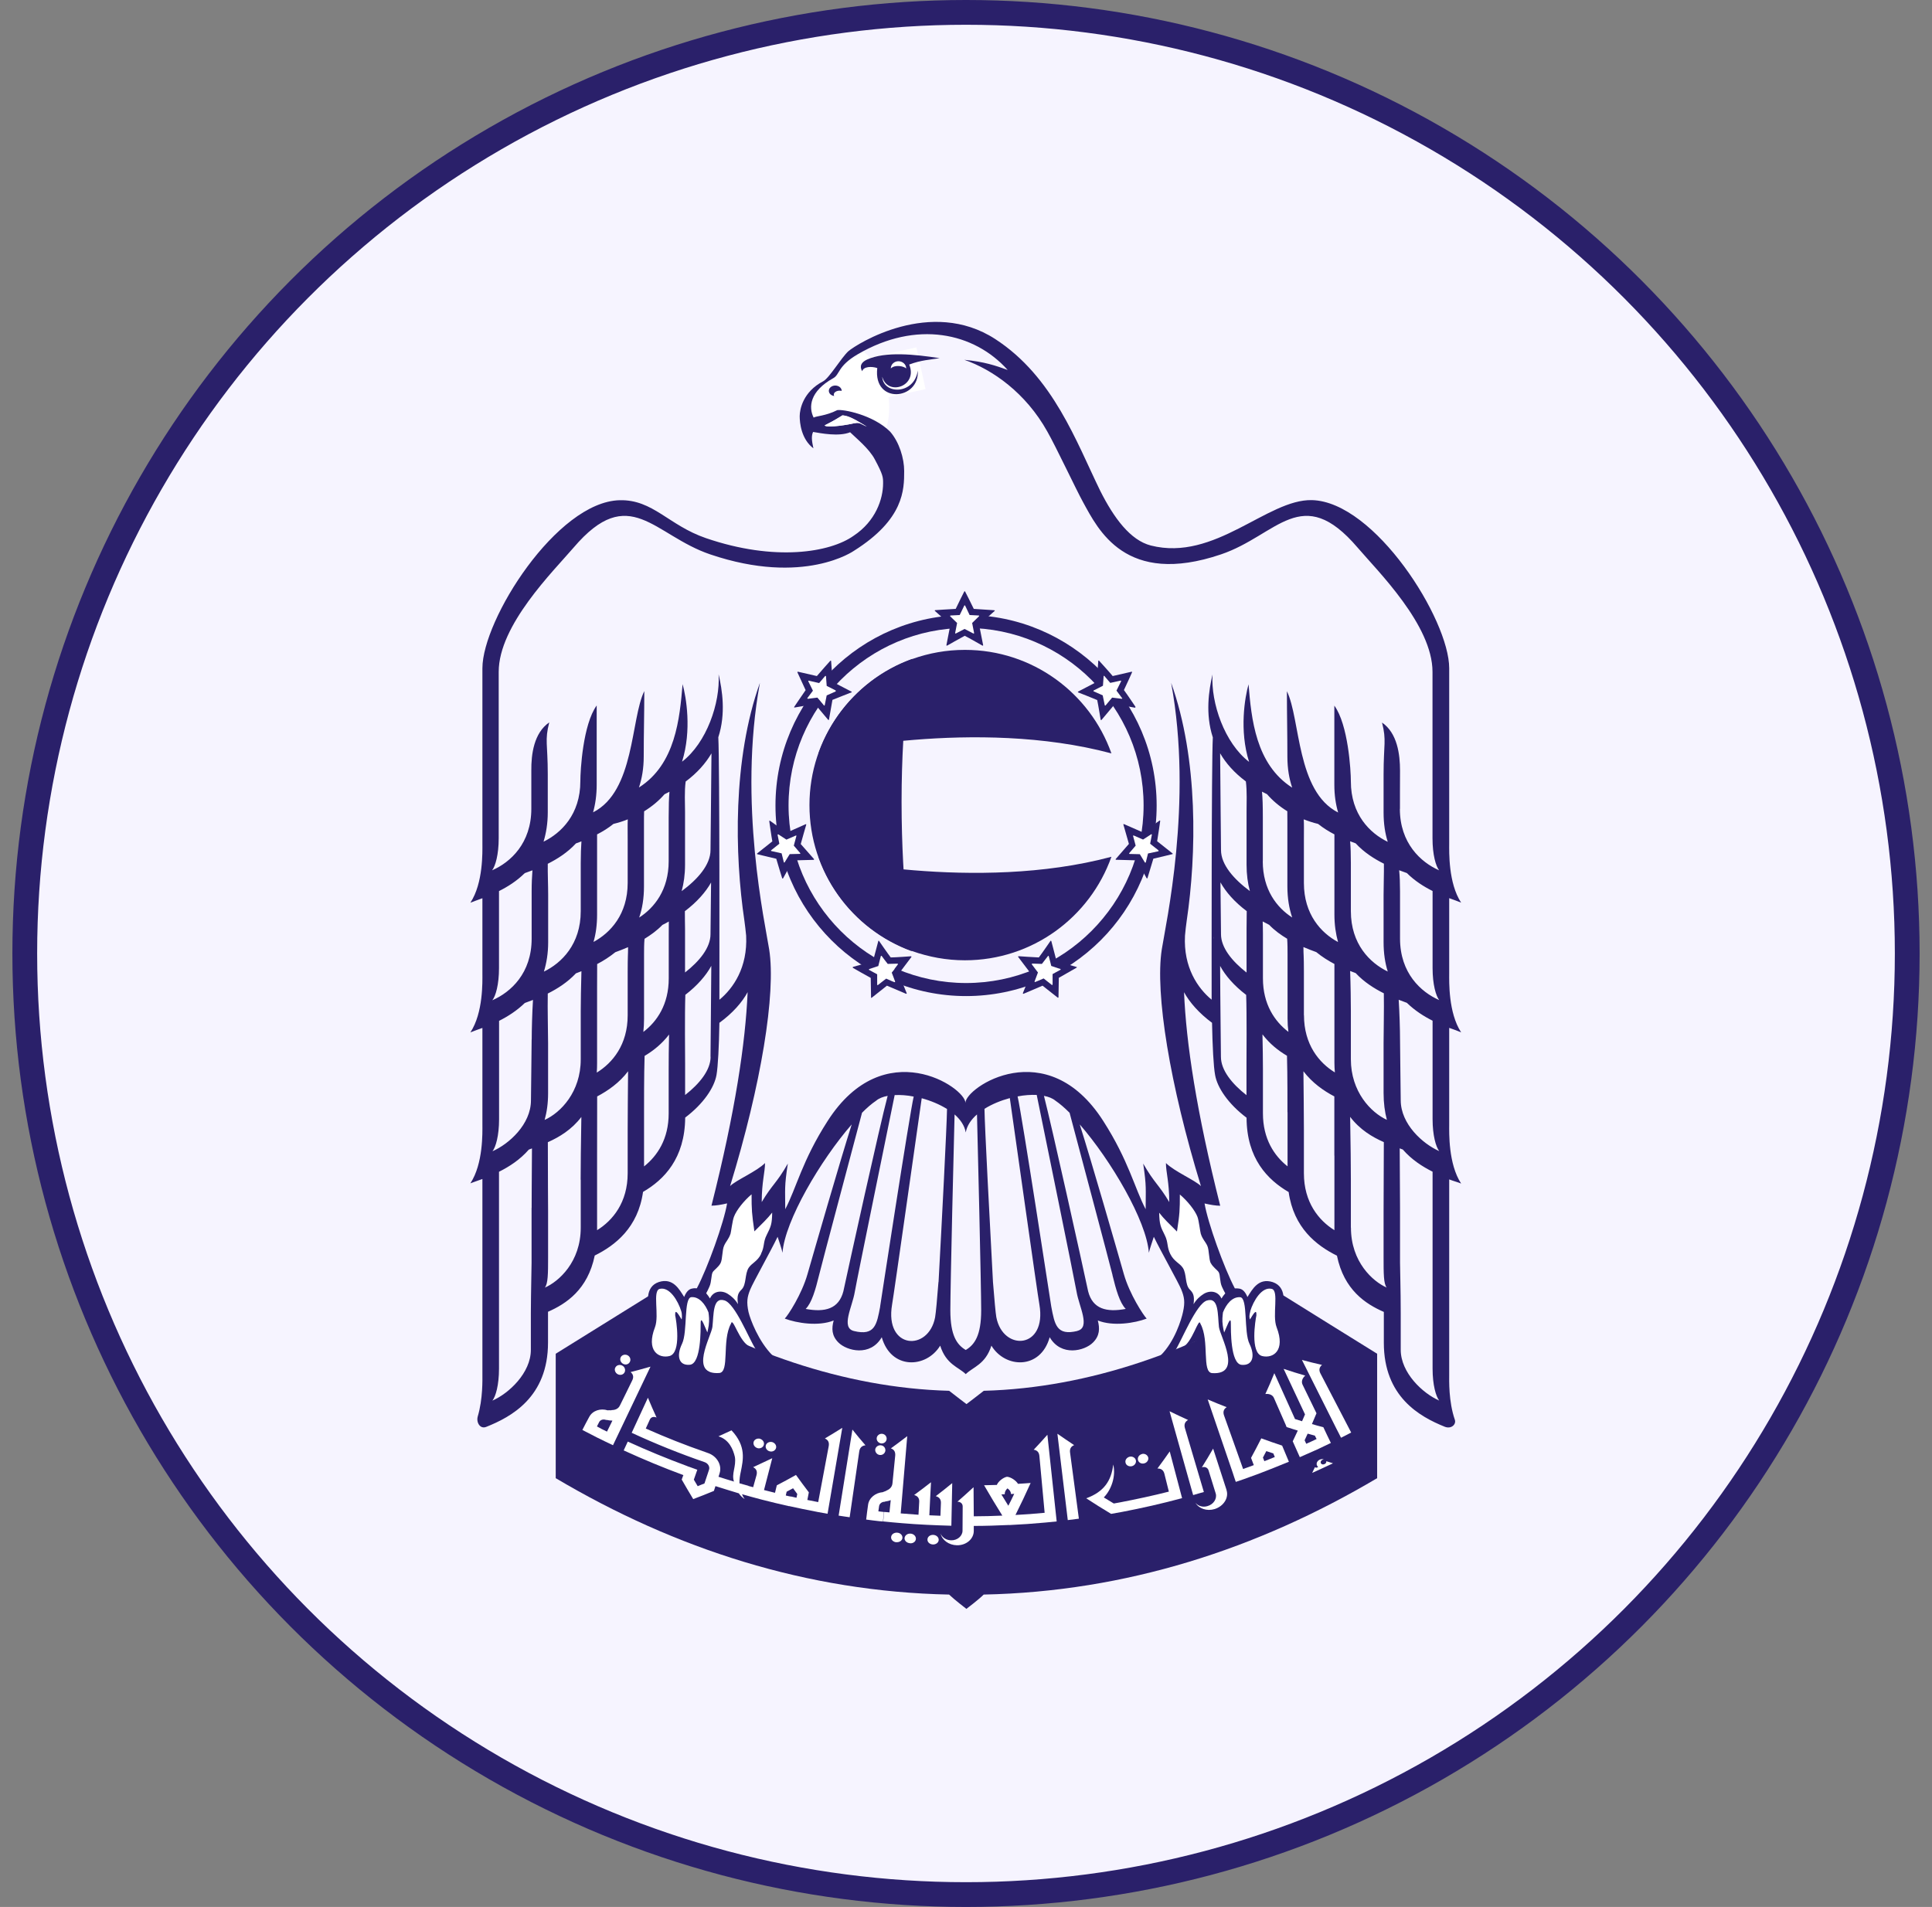 <svg width="78" height="77" viewBox="0 0 78 77" fill="none" xmlns="http://www.w3.org/2000/svg">
<rect x="0" y="0" width="78" height="77" fill="#808080" stroke="none"/>
<circle cx="39" cy="38.5" r="38" fill="#F6F4FF" stroke="#2A206A"/>
<path d="M51.807 52.303C51.788 52.316 51.772 52.322 51.753 52.335C48.145 54.516 44.027 56.041 39.718 56.158C39.517 56.32 39.019 56.695 39.019 56.695C39.019 56.695 38.523 56.32 38.32 56.158C34.014 56.041 29.895 54.516 26.285 52.335C26.262 52.322 26.25 52.316 26.231 52.303C26.196 52.325 22.436 54.662 22.436 54.662V59.686C27.263 62.547 32.582 64.269 38.317 64.386C38.508 64.573 39.016 64.964 39.016 64.964C39.016 64.964 39.527 64.577 39.714 64.386C45.453 64.269 50.772 62.547 55.599 59.686V54.662C55.599 54.662 51.839 52.328 51.807 52.303Z" fill="#2A206A"/>
<path d="M33.652 15.275C32.699 15.806 32.642 16.447 32.858 16.869C32.941 16.806 33.35 16.803 33.811 16.568C34.011 16.53 35.078 16.714 35.783 17.292C35.862 17.028 35.9 16.742 35.9 16.447C35.9 15.52 35.487 14.697 34.852 14.192C34.779 14.234 34.706 14.275 34.633 14.316C33.82 14.793 33.916 15.132 33.652 15.278" fill="white"/>
<path d="M26.364 54.57C26.504 54.78 26.688 54.818 26.951 54.812C27.056 54.812 27.164 54.777 27.266 54.805C27.364 54.834 27.463 55.164 27.602 55.193C27.73 55.218 28.107 55.19 28.238 55.205C28.479 55.234 28.666 55.491 28.911 55.504C29.114 55.513 29.286 55.329 29.33 55.136C29.393 54.888 29.295 54.078 29.533 53.884C29.638 53.97 29.933 54.205 30.086 54.265C30.219 54.313 30.575 54.459 30.683 54.5C30.743 54.523 30.003 53.297 29.978 53.052C29.892 52.217 30.629 51.122 30.842 50.648C30.94 50.426 31.181 49.594 31.277 49.359C31.369 49.124 31.451 48.559 31.229 48.711C30.4 49.276 30.622 47.895 30.346 47.949C29.714 48.079 29.559 49.115 29.413 49.62C29.295 50.026 28.39 52.182 28.228 52.23C28.076 52.144 27.796 52.224 27.574 52.598C27.329 52.312 27.059 51.903 26.682 51.938C26.186 51.982 26.383 52.722 26.427 53.027C26.456 53.233 26.247 54.005 26.272 54.199C26.285 54.291 26.313 54.431 26.335 54.52L26.358 54.567L26.364 54.57Z" fill="white"/>
<path d="M51.709 54.545C51.569 54.755 51.219 54.894 50.956 54.888C50.858 54.888 50.603 55.015 50.53 55.085C50.432 55.183 50.279 55.161 50.143 55.19C50.016 55.218 49.905 55.237 49.775 55.253C49.536 55.282 49.336 55.507 49.092 55.52C48.892 55.529 48.708 55.336 48.663 55.139C48.6 54.888 48.46 54.043 48.304 54.11C48.168 54.17 47.596 54.411 47.282 54.529C47.221 54.548 47.926 53.284 48.015 53.056C48.107 52.805 48.149 52.655 47.98 52.284C47.955 52.227 47.437 51.236 47.225 50.756C47.126 50.537 46.809 49.597 46.717 49.362C46.618 49.124 46.542 48.562 46.758 48.715C47.59 49.28 47.367 47.898 47.641 47.952C48.269 48.079 48.428 49.115 48.574 49.623C48.689 50.026 48.927 50.458 49.06 50.855C49.194 51.252 49.587 51.855 49.587 52.465C49.587 52.465 49.705 52.319 49.841 52.297C50.114 52.278 50.27 52.243 50.356 52.62C50.578 52.252 50.877 51.909 51.258 51.944C51.75 51.989 51.601 52.725 51.559 53.03C51.528 53.24 51.55 53.351 51.626 53.545C51.905 54.285 51.709 54.548 51.709 54.548" fill="white"/>
<path d="M35.465 15.072C35.465 15.463 35.824 15.777 36.266 15.777C36.707 15.777 37.066 15.463 37.066 15.072C37.066 14.681 36.707 14.364 36.266 14.364C35.824 14.364 35.465 14.678 35.465 15.072Z" fill="url(#paint0_linear_227_157)"/>
<path d="M36.997 14.027L35.173 14.426L35.542 16.111L37.366 15.711L36.997 14.027Z" fill="white"/>
<path d="M33.906 15.777C33.935 15.777 33.96 15.777 33.982 15.783C33.982 15.666 33.865 15.567 33.722 15.567C33.579 15.567 33.462 15.666 33.462 15.78C33.462 15.888 33.557 15.974 33.681 15.99C33.668 15.971 33.662 15.955 33.662 15.933C33.662 15.844 33.77 15.774 33.906 15.774" fill="#2A206A"/>
<path fill-rule="evenodd" clip-rule="evenodd" d="M35.621 15.221C35.843 16.009 37.069 15.596 36.707 14.72C37.187 14.539 37.542 14.526 37.936 14.462C36.929 14.307 35.748 14.183 35.011 14.516C34.656 14.678 34.757 14.897 34.808 14.989C34.865 14.796 35.189 14.786 35.418 14.862C35.243 16.339 37.133 16.164 37.053 14.961C36.92 15.942 35.662 15.942 35.618 15.218" fill="#2A206A"/>
<path fill-rule="evenodd" clip-rule="evenodd" d="M36.586 14.878C36.494 14.786 36.132 14.71 35.964 14.878C35.964 14.713 36.104 14.586 36.272 14.586C36.44 14.586 36.586 14.713 36.586 14.878Z" fill="white"/>
<path d="M58.508 41.503C58.695 41.569 58.863 41.63 58.99 41.684C58.469 40.893 58.508 39.613 58.508 39.315V36.266C58.695 36.336 58.863 36.393 58.99 36.447C58.469 35.66 58.508 34.377 58.508 34.075V26.981C58.508 25.015 55.507 20.258 52.966 20.194C51.162 20.15 49.054 22.684 46.462 22.027C45.634 21.814 44.973 20.918 44.42 19.82C43.455 17.848 42.528 15.215 40.181 13.691C37.58 12.004 34.589 13.887 34.246 14.186C33.954 14.459 33.48 15.266 33.233 15.396C32.42 15.818 32.286 16.533 32.286 16.803C32.286 17.073 32.347 17.73 32.839 18.102C32.769 17.781 32.753 17.603 32.826 17.441C33.147 17.495 33.865 17.638 34.322 17.454C34.548 17.679 35.091 18.111 35.322 18.556C35.653 19.175 35.653 19.27 35.653 19.515C35.653 20.147 35.354 21.045 34.459 21.636C33.516 22.306 31.286 22.684 28.498 21.728C26.99 21.21 26.367 20.166 25.017 20.198C22.477 20.261 19.476 25.018 19.476 26.984V34.078C19.476 34.38 19.514 35.66 18.99 36.45C19.124 36.396 19.289 36.339 19.476 36.269V39.318C19.476 39.62 19.514 40.896 18.99 41.687C19.124 41.633 19.289 41.572 19.476 41.506V45.412C19.476 45.714 19.514 46.987 18.99 47.781C19.124 47.727 19.289 47.676 19.476 47.606V55.482C19.476 55.71 19.498 56.482 19.289 57.19C19.219 57.428 19.378 57.714 19.628 57.616C20.642 57.212 22.125 56.415 22.125 54.211V52.967C22.855 52.646 23.728 52.077 24.011 50.696C24.84 50.286 25.758 49.569 25.961 48.127C26.809 47.635 27.65 46.777 27.663 45.126C28.403 44.567 28.838 43.913 28.927 43.405C28.987 43.062 29.028 42.246 29.044 41.299C29.581 40.909 29.965 40.467 30.184 40.061C30.095 42.109 29.689 44.869 28.724 48.683C28.895 48.683 29.124 48.645 29.355 48.591C29.228 49.359 28.571 51.191 28.133 52.02C28.073 52.014 28.012 52.014 27.942 52.03C27.796 52.052 27.691 52.192 27.622 52.37C27.425 52.065 27.177 51.582 26.599 51.766C26.018 51.96 26.148 52.665 26.247 52.979C26.447 53.605 26.002 53.808 26.081 54.326C26.135 54.681 26.355 54.939 26.615 55.053C26.682 55.212 26.809 55.336 26.983 55.409C27.161 55.475 27.142 55.323 27.136 55.097C27.174 55.085 27.212 55.075 27.25 55.056C27.298 55.224 27.409 55.352 27.552 55.421C27.615 55.548 27.733 55.666 27.961 55.822C28.19 55.926 28.038 55.679 27.993 55.456C28.076 55.437 28.161 55.399 28.244 55.345C28.273 55.415 28.317 55.475 28.377 55.52C28.4 55.539 28.419 55.548 28.441 55.567C28.498 55.802 28.663 55.936 28.908 56.072C29.073 56.126 29.009 55.939 28.993 55.761C29.222 55.767 29.422 55.634 29.517 55.266C29.644 54.732 29.365 54.78 29.673 54.164C29.74 54.173 30.206 54.361 30.286 54.38C29.841 54.205 29.587 53.135 29.511 53.449C29.133 54.132 29.47 55.412 29.035 55.44C27.793 55.523 28.714 53.964 28.762 53.58C28.819 53.081 28.768 52.357 29.251 52.509C29.683 52.643 30.235 54.05 30.505 54.472C30.54 54.529 31.159 54.897 31.194 54.735C30.622 54.164 30.289 53.272 30.219 52.976C30.134 52.576 30.165 52.373 30.289 52.068C30.407 51.779 31.105 50.54 31.394 49.94C31.47 50.182 31.556 50.404 31.591 50.585C31.686 49.296 33.125 46.85 34.386 45.402C33.919 46.866 32.887 50.452 32.601 51.446C32.369 52.262 31.817 53.109 31.683 53.243C32.166 53.424 33.039 53.567 33.658 53.319C33.569 53.64 33.576 53.935 33.849 54.208C34.189 54.548 35.138 54.789 35.599 53.995C35.973 55.316 37.396 55.256 37.958 54.335C38.2 55.101 38.701 55.199 38.99 55.485C39.282 55.196 39.784 55.097 40.026 54.335C40.581 55.256 42.01 55.316 42.379 53.995C42.842 54.789 43.792 54.548 44.128 54.208C44.401 53.935 44.405 53.643 44.322 53.319C44.938 53.567 45.818 53.424 46.294 53.243C46.164 53.109 45.605 52.262 45.373 51.446C45.091 50.455 44.059 46.869 43.592 45.402C44.852 46.85 46.291 49.296 46.383 50.585C46.424 50.404 46.507 50.182 46.583 49.94C46.875 50.544 47.574 51.779 47.691 52.068C47.815 52.373 47.85 52.576 47.761 52.976C47.698 53.275 47.431 54.161 46.859 54.729C46.888 54.891 47.409 54.602 47.441 54.545C47.717 54.107 48.295 52.643 48.727 52.513C49.212 52.36 49.158 53.084 49.212 53.583C49.26 53.967 50.181 55.526 48.939 55.444C48.508 55.418 48.841 54.135 48.466 53.453C48.39 53.138 48.145 54.256 47.698 54.427C47.777 54.408 48.225 54.167 48.288 54.157C48.596 54.78 48.33 54.735 48.46 55.266C48.549 55.637 48.752 55.767 48.981 55.761C48.968 55.936 48.904 56.126 49.07 56.072C49.317 55.933 49.479 55.799 49.536 55.567C49.559 55.548 49.584 55.539 49.6 55.52C49.663 55.478 49.705 55.418 49.733 55.345C49.819 55.402 49.898 55.437 49.987 55.456C49.946 55.679 49.794 55.926 50.019 55.822C50.248 55.669 50.365 55.548 50.429 55.421C50.569 55.352 50.683 55.224 50.727 55.056C50.769 55.075 50.803 55.085 50.845 55.097C50.842 55.326 50.819 55.475 51 55.409C51.169 55.339 51.302 55.212 51.369 55.056C51.629 54.939 51.845 54.685 51.902 54.329C51.982 53.815 51.537 53.608 51.74 52.983C51.839 52.668 51.966 51.963 51.382 51.769C50.803 51.585 50.556 52.071 50.362 52.373C50.292 52.198 50.187 52.058 50.041 52.033C49.975 52.02 49.911 52.02 49.854 52.023C49.416 51.195 48.758 49.359 48.631 48.594C48.866 48.648 49.092 48.686 49.263 48.686C48.301 44.869 47.888 42.112 47.803 40.064C48.025 40.471 48.406 40.909 48.933 41.299C48.952 42.246 48.993 43.068 49.057 43.408C49.146 43.916 49.587 44.574 50.327 45.132C50.334 46.784 51.178 47.638 52.026 48.133C52.229 49.575 53.144 50.29 53.976 50.702C54.259 52.084 55.132 52.652 55.869 52.973V54.218C55.869 56.399 57.313 57.2 58.327 57.609C58.587 57.714 58.8 57.517 58.736 57.327C58.479 56.587 58.508 55.733 58.508 55.491V47.622C58.695 47.695 58.863 47.736 58.99 47.79C58.469 46.996 58.508 45.72 58.508 45.421V41.515H58.511L58.508 41.503ZM34.497 17.092V17.085C34.322 17.136 33.407 17.292 33.29 17.177C33.49 17.073 33.627 17.012 34.014 16.771C34.29 16.79 34.563 16.965 34.995 17.225C34.754 17.127 34.725 17.041 34.497 17.092ZM21.461 48.768V50.985C21.461 51.264 21.436 52.077 21.432 53.017V54.504C21.432 55.437 20.543 56.266 19.879 56.555C20.01 56.39 20.146 55.936 20.146 55.259V47.314C20.559 47.108 20.994 46.828 21.35 46.419C21.391 46.403 21.432 46.39 21.477 46.371C21.467 47.616 21.464 48.581 21.464 48.772M21.464 41.973C21.464 42.335 21.436 44.205 21.436 44.431C21.436 45.399 20.546 46.196 19.883 46.485C20.013 46.32 20.149 45.863 20.149 45.19V41.22C20.499 41.045 20.867 40.81 21.188 40.499C21.286 40.461 21.397 40.42 21.518 40.375C21.486 40.89 21.467 41.576 21.467 41.976M19.879 40.385C20.01 40.22 20.146 39.762 20.146 39.089V35.98C20.495 35.806 20.864 35.574 21.185 35.256C21.283 35.221 21.381 35.183 21.496 35.142C21.477 35.396 21.464 35.669 21.464 35.99V37.901C21.464 39.296 20.626 40.061 19.879 40.388M22.115 34.878C22.499 34.685 22.909 34.427 23.252 34.056C23.322 34.03 23.398 34.002 23.474 33.973C23.458 34.218 23.446 34.504 23.446 34.85V36.793C23.446 38.124 22.674 38.886 21.959 39.232C22.064 38.889 22.131 38.495 22.131 38.044V36.139C22.131 35.71 22.109 35.285 22.115 34.878ZM23.446 47.632V49.572C23.446 50.963 22.553 51.75 21.997 51.992C22.125 51.83 22.128 51.436 22.128 50.76V48.921C22.128 48.705 22.118 47.555 22.118 46.12C22.576 45.917 23.084 45.612 23.471 45.101C23.452 46.053 23.442 47.292 23.442 47.635M23.446 40.833V42.776C23.446 44.091 22.639 44.926 21.988 45.221C22.077 44.904 22.128 44.548 22.128 44.142V44.1C22.128 44.059 22.128 44.014 22.128 43.967V42.128C22.128 41.658 22.102 40.763 22.115 40.118C22.503 39.924 22.909 39.667 23.252 39.302C23.322 39.273 23.398 39.245 23.474 39.216C23.458 39.769 23.446 40.493 23.446 40.839M23.96 38.038C24.055 37.717 24.106 37.349 24.106 36.93V33.691C24.332 33.576 24.557 33.437 24.767 33.268C24.973 33.218 25.167 33.157 25.345 33.084C25.335 33.287 25.341 33.529 25.341 33.891V35.65C25.341 36.917 24.646 37.666 23.96 38.035M25.341 45.612V47.374C25.341 48.549 24.741 49.28 24.106 49.673V46.66C24.106 46.533 24.106 45.091 24.109 44.272C24.548 44.04 25.005 43.722 25.357 43.256C25.351 43.945 25.341 45.101 25.341 45.612ZM25.341 39.238V40.998C25.341 42.185 24.729 42.919 24.093 43.31C24.103 43.182 24.106 43.056 24.106 42.919V39.867C24.106 39.772 24.106 39.324 24.109 38.927C24.354 38.8 24.605 38.641 24.843 38.448C24.998 38.391 25.173 38.324 25.357 38.245C25.357 38.572 25.341 38.568 25.341 39.238ZM26.021 37.908C26.272 37.755 26.523 37.574 26.745 37.346C26.834 37.301 26.92 37.26 27.002 37.209C26.999 37.365 26.999 37.539 26.999 37.739V39.508C26.999 40.556 26.526 41.249 25.973 41.668C25.992 41.496 26.002 41.325 26.002 41.134V38.533C26.002 38.337 26.002 38.117 26.021 37.908ZM26.996 43.192V44.961C26.996 45.99 26.539 46.672 26.002 47.098V44.913C26.002 44.691 25.999 43.383 26.024 42.636C26.377 42.427 26.726 42.147 27.012 41.773C26.999 42.249 26.996 42.865 26.996 43.195M26.996 33.008V34.777C26.996 35.926 26.424 36.65 25.805 37.05C25.929 36.692 25.999 36.279 25.999 35.793V33.189C25.999 33.052 25.999 32.906 26.005 32.76C26.332 32.557 26.605 32.328 26.828 32.071C26.894 32.036 26.964 32.004 27.028 31.97C27.006 32.22 26.996 32.554 26.996 33.008ZM28.689 42.671C28.689 43.211 28.241 43.761 27.66 44.215V42.957C27.66 42.652 27.641 40.972 27.669 40.169C28.155 39.797 28.511 39.381 28.717 39C28.711 40.375 28.685 42.287 28.685 42.671M27.653 36.79C28.139 36.422 28.495 36.015 28.708 35.634C28.698 36.596 28.685 37.473 28.685 37.721C28.685 38.267 28.238 38.813 27.657 39.267V37.505C27.657 37.298 27.647 37.044 27.65 36.79M28.685 34.326C28.685 34.916 28.171 35.504 27.52 35.983C27.606 35.669 27.657 35.316 27.657 34.916V32.776C27.657 32.436 27.628 31.947 27.682 31.557C28.155 31.204 28.488 30.82 28.724 30.42C28.717 31.804 28.685 33.922 28.685 34.326ZM27.259 53.113C27.301 53.3 27.52 54.627 27.028 54.755C26.59 54.862 26.075 54.542 26.443 53.592C26.628 53.106 26.329 52.112 26.637 52.042C27.034 51.95 27.377 52.528 27.504 52.944C27.542 53.062 27.533 53.243 27.52 53.278C27.409 53.103 27.244 52.792 27.259 53.113ZM28.612 53.526C28.596 53.624 28.577 53.713 28.558 53.802C28.466 53.608 28.288 53.081 28.288 53.424C28.285 53.668 28.311 55.066 27.85 55.107C27.399 55.148 27.301 54.748 27.536 54.259C27.768 53.779 27.593 52.401 27.914 52.376C28.234 52.354 28.476 52.665 28.603 52.992C28.622 53.138 28.644 53.287 28.612 53.526ZM30.73 50.629C30.584 50.934 30.353 50.998 30.226 51.191C30.064 51.442 30.14 51.865 29.943 52.065C29.806 52.201 29.743 52.309 29.794 52.659C29.676 52.459 29.521 52.331 29.39 52.249C29.14 52.087 28.8 52.122 28.663 52.43C28.619 52.36 28.568 52.284 28.511 52.22C28.558 52.138 28.6 52.046 28.641 51.954C28.733 51.757 28.708 51.471 28.777 51.363C28.828 51.28 29.012 51.16 29.092 51.001C29.174 50.836 29.152 50.477 29.235 50.296C29.314 50.118 29.419 50.042 29.495 49.81C29.517 49.734 29.571 49.283 29.632 49.13C29.73 48.867 30.035 48.483 30.343 48.225C30.343 48.838 30.353 49.013 30.457 49.721C30.759 49.419 30.981 49.21 31.175 48.962C31.169 49.423 31.124 49.527 30.953 49.867C30.8 50.166 30.877 50.328 30.724 50.626M32.528 52.852C32.772 52.608 32.925 52.074 33.068 51.487C33.185 51.001 34.484 46.145 34.802 44.932C35.005 44.726 35.195 44.564 35.37 44.446C35.484 44.348 35.646 44.285 35.837 44.249C35.51 45.475 34.29 51.02 34.049 52.141C33.865 52.852 33.309 52.998 32.525 52.852M35.535 52.757C35.399 53.481 35.322 53.951 34.478 53.745C33.935 53.614 34.411 52.767 34.509 52.169C34.598 51.652 35.923 45.196 36.12 44.218C36.355 44.205 36.621 44.224 36.888 44.278C36.723 44.974 35.535 52.741 35.532 52.76M37.888 51.766C37.834 52.477 37.783 53.014 37.752 53.195C37.485 54.586 35.71 54.484 36.015 52.681C36.1 52.195 37.015 45.71 37.212 44.345C37.574 44.443 37.936 44.593 38.234 44.78C38.222 45.507 38.025 49.343 37.892 51.766M38.99 54.51C38.635 54.3 38.368 53.932 38.368 52.906C38.368 51.966 38.511 45.968 38.539 44.999C38.778 45.209 38.943 45.453 38.99 45.726C39.038 45.453 39.203 45.209 39.444 44.999C39.47 45.968 39.613 51.966 39.613 52.906C39.613 53.932 39.343 54.3 38.99 54.51ZM40.225 53.192C40.194 53.017 40.146 52.477 40.089 51.766C39.959 49.343 39.756 45.501 39.746 44.773C40.048 44.583 40.407 44.437 40.769 44.339C40.965 45.704 41.877 52.192 41.963 52.674C42.274 54.481 40.492 54.58 40.225 53.189M43.5 53.741C42.655 53.948 42.579 53.481 42.442 52.754C42.436 52.735 41.251 44.97 41.083 44.272C41.353 44.218 41.62 44.202 41.855 44.211C42.029 45.066 43.382 51.684 43.465 52.163C43.563 52.757 44.039 53.605 43.496 53.738M44.913 51.487C45.056 52.071 45.205 52.605 45.449 52.852C44.668 52.998 44.112 52.852 43.931 52.141C43.693 51.023 42.464 45.475 42.147 44.249C42.337 44.285 42.496 44.348 42.614 44.446C42.788 44.564 42.979 44.729 43.182 44.932C43.503 46.145 44.798 50.998 44.916 51.487M50.476 52.941C50.603 52.525 50.943 51.947 51.34 52.042C51.651 52.112 51.353 53.106 51.54 53.592C51.909 54.542 51.394 54.862 50.956 54.755C50.464 54.627 50.683 53.3 50.724 53.113C50.74 52.795 50.575 53.103 50.464 53.278C50.438 53.195 50.426 53.141 50.48 52.941M50.07 52.379C50.388 52.408 50.21 53.783 50.445 54.262C50.683 54.751 50.578 55.151 50.127 55.11C49.67 55.069 49.695 53.672 49.692 53.427C49.692 53.084 49.517 53.608 49.422 53.805C49.4 53.719 49.384 53.627 49.368 53.529C49.333 53.291 49.359 53.144 49.374 52.995C49.502 52.668 49.743 52.357 50.067 52.379M48.885 51.004C48.968 51.166 49.149 51.283 49.2 51.366C49.27 51.474 49.241 51.76 49.333 51.957C49.374 52.049 49.422 52.141 49.467 52.224C49.406 52.29 49.355 52.363 49.314 52.433C49.178 52.125 48.838 52.09 48.587 52.252C48.457 52.335 48.304 52.462 48.187 52.662C48.234 52.312 48.168 52.204 48.034 52.068C47.834 51.868 47.917 51.446 47.755 51.195C47.628 51.001 47.396 50.937 47.247 50.633C47.101 50.334 47.174 50.172 47.025 49.873C46.853 49.534 46.809 49.429 46.799 48.968C46.993 49.219 47.215 49.426 47.517 49.727C47.628 49.016 47.634 48.845 47.634 48.232C47.939 48.489 48.247 48.873 48.346 49.137C48.403 49.292 48.454 49.74 48.479 49.816C48.552 50.048 48.66 50.124 48.742 50.302C48.822 50.483 48.8 50.842 48.882 51.007M48.99 37.809C48.99 37.847 48.997 37.886 49 37.92C48.99 37.892 48.99 37.854 48.99 37.809ZM50.324 42.957V44.221C49.74 43.764 49.292 43.214 49.292 42.671C49.292 42.29 49.263 40.379 49.26 39.003C49.467 39.388 49.822 39.8 50.311 40.172C50.34 40.979 50.324 42.652 50.324 42.957ZM49.273 35.628C49.486 36.012 49.841 36.422 50.334 36.79C50.334 37.044 50.327 37.298 50.327 37.505V39.27C49.743 38.813 49.295 38.267 49.295 37.721C49.295 37.476 49.282 36.593 49.273 35.631M49.295 34.323C49.295 33.919 49.267 31.801 49.26 30.417C49.492 30.817 49.825 31.198 50.299 31.553C50.349 31.944 50.327 32.433 50.327 32.773V34.913C50.327 35.313 50.375 35.666 50.461 35.98C49.813 35.501 49.295 34.913 49.295 34.323ZM51.982 44.91V47.095C51.445 46.672 50.988 45.987 50.988 44.958V43.189C50.988 42.859 50.981 42.243 50.969 41.766C51.254 42.141 51.601 42.42 51.959 42.63C51.982 43.379 51.978 44.688 51.978 44.907M50.988 39.505V37.736C50.988 37.539 50.984 37.362 50.978 37.206C51.064 37.254 51.153 37.298 51.239 37.343C51.461 37.574 51.715 37.755 51.966 37.905C51.982 38.114 51.982 38.333 51.982 38.53V41.131C51.982 41.319 51.994 41.493 52.017 41.665C51.464 41.245 50.988 40.553 50.988 39.505ZM50.984 34.773V33.005C50.984 32.551 50.975 32.217 50.95 31.966C51.016 32.001 51.083 32.033 51.153 32.068C51.375 32.325 51.645 32.554 51.972 32.757C51.975 32.903 51.975 33.049 51.975 33.186V35.79C51.975 36.276 52.048 36.688 52.169 37.047C51.55 36.647 50.981 35.926 50.981 34.773M53.874 46.66V49.673C53.242 49.28 52.642 48.549 52.642 47.374V45.612C52.642 45.097 52.63 43.948 52.623 43.256C52.979 43.722 53.43 44.04 53.871 44.272C53.871 45.091 53.871 46.536 53.871 46.663M52.642 40.995V39.235C52.642 38.565 52.623 38.565 52.623 38.241C52.81 38.321 52.985 38.387 53.141 38.444C53.376 38.638 53.63 38.794 53.874 38.924V42.913C53.874 43.052 53.881 43.179 53.893 43.303C53.255 42.913 52.645 42.179 52.645 40.991M52.642 35.65V33.891C52.642 33.529 52.648 33.287 52.636 33.084C52.814 33.154 53.004 33.218 53.214 33.268C53.427 33.437 53.652 33.576 53.874 33.691V36.93C53.874 37.349 53.931 37.714 54.02 38.038C53.334 37.67 52.642 36.92 52.642 35.653M54.538 49.572V47.632C54.538 47.292 54.529 46.047 54.509 45.097C54.9 45.612 55.405 45.914 55.869 46.117C55.862 47.552 55.859 48.702 55.859 48.918V50.756C55.859 51.433 55.859 51.827 55.983 51.989C55.43 51.747 54.541 50.96 54.541 49.569M54.538 42.773V40.829C54.538 40.483 54.529 39.759 54.509 39.207C54.586 39.235 54.662 39.264 54.732 39.292C55.075 39.658 55.484 39.915 55.869 40.108C55.881 40.756 55.859 41.649 55.859 42.119V44.132C55.859 44.538 55.907 44.897 55.992 45.218C55.345 44.92 54.538 44.084 54.538 42.77M54.538 36.79V34.847C54.538 34.5 54.529 34.215 54.509 33.97C54.586 33.999 54.662 34.027 54.732 34.053C55.075 34.424 55.484 34.681 55.872 34.875C55.878 35.282 55.859 35.707 55.859 36.136V38.041C55.859 38.492 55.919 38.886 56.027 39.229C55.306 38.88 54.538 38.121 54.538 36.79ZM56.551 54.504V53.017C56.551 52.077 56.523 51.264 56.523 50.985V48.768C56.523 48.578 56.516 47.612 56.51 46.368C56.551 46.387 56.596 46.403 56.634 46.415C56.99 46.825 57.425 47.104 57.837 47.311V55.256C57.837 55.933 57.974 56.383 58.104 56.552C57.444 56.266 56.551 55.434 56.551 54.5M56.551 44.427C56.551 44.202 56.523 42.335 56.523 41.969C56.523 41.569 56.501 40.88 56.469 40.369C56.586 40.413 56.701 40.455 56.799 40.493C57.12 40.804 57.485 41.039 57.837 41.214V45.183C57.837 45.856 57.974 46.31 58.104 46.479C57.444 46.19 56.551 45.393 56.551 44.424M56.523 37.908V35.987C56.523 35.666 56.513 35.393 56.488 35.139C56.599 35.18 56.704 35.218 56.799 35.253C57.12 35.571 57.485 35.802 57.837 35.977V39.086C57.837 39.759 57.974 40.213 58.104 40.382C57.364 40.058 56.526 39.292 56.523 37.905M56.52 32.662V31.966C56.52 31.623 56.52 31.277 56.523 31.118C56.523 30.464 56.415 29.6 55.796 29.175C55.983 29.909 55.859 30.035 55.859 31.271V32.805C55.859 33.256 55.919 33.653 56.027 33.992C55.306 33.643 54.538 32.887 54.538 31.553C54.538 31.106 54.43 29.258 53.871 28.492V31.69C53.871 32.109 53.928 32.481 54.024 32.808C52.337 31.954 52.506 29.038 51.956 27.911C51.956 28.889 51.975 29.575 51.975 30.55C51.975 31.036 52.048 31.445 52.169 31.804C50.692 30.861 50.521 29.013 50.407 27.632C50.261 28.146 50.026 29.489 50.429 30.763C49.438 30.004 48.885 28.39 48.952 27.235C48.806 27.867 48.654 28.822 48.965 29.775C48.908 30.864 48.917 39.432 48.917 40.366C48.355 39.902 47.774 39.057 47.841 37.781C47.86 37.571 47.882 37.371 47.91 37.181C48.307 34.507 48.387 30.652 47.282 27.571C48.174 32.386 47.059 37.336 46.904 38.337C46.628 40.115 47.231 43.805 48.485 47.892C48.241 47.651 47.406 47.298 47.072 46.962C47.072 47.333 47.206 47.73 47.206 48.537C46.774 47.813 46.612 47.784 46.154 46.984C46.294 47.927 46.253 48.01 46.253 48.826C45.808 47.978 45.567 46.863 44.541 45.263C42.264 41.703 38.977 43.91 38.977 44.532C38.977 43.91 35.694 41.706 33.414 45.263C32.385 46.863 32.15 47.978 31.702 48.826C31.702 48.01 31.661 47.927 31.807 46.984C31.35 47.784 31.185 47.813 30.753 48.537C30.753 47.727 30.886 47.333 30.886 46.962C30.553 47.301 29.717 47.651 29.476 47.892C30.73 43.802 31.334 40.115 31.054 38.337C30.899 37.339 29.787 32.389 30.68 27.571C29.578 30.655 29.657 34.507 30.054 37.181C30.079 37.371 30.105 37.571 30.124 37.781C30.187 39.064 29.606 39.905 29.044 40.369C29.044 39.435 29.057 30.871 29 29.769C29.311 28.816 29.159 27.86 29.012 27.228C29.082 28.384 28.527 29.997 27.536 30.756C27.936 29.483 27.701 28.14 27.558 27.625C27.441 29.01 27.275 30.858 25.796 31.798C25.916 31.439 25.989 31.026 25.989 30.544C25.989 29.569 26.012 28.883 26.012 27.905C25.459 29.032 25.63 31.947 23.944 32.801C24.036 32.474 24.09 32.103 24.09 31.684V28.486C23.535 29.251 23.43 31.102 23.43 31.547C23.43 32.881 22.658 33.637 21.944 33.986C22.048 33.646 22.115 33.249 22.115 32.798V31.265C22.115 30.029 21.985 29.902 22.175 29.169C21.553 29.594 21.445 30.458 21.451 31.112V32.655C21.451 34.046 20.613 34.818 19.867 35.142C19.997 34.974 20.134 34.52 20.134 33.846V27.127C20.134 25.24 22.337 23.068 23.157 22.112C25.415 19.464 26.399 21.617 28.676 22.386C32.461 23.668 34.478 22.239 34.478 22.239C36.501 20.966 36.504 19.769 36.504 19.019C36.504 18.511 36.307 17.854 35.938 17.431C35.246 16.742 34.024 16.517 33.801 16.561C33.341 16.796 32.931 16.8 32.849 16.863C32.636 16.441 32.69 15.799 33.642 15.269C33.909 15.123 33.811 14.783 34.624 14.307C37.002 12.919 39.327 13.424 40.683 14.939C40.2 14.764 39.74 14.605 38.933 14.529C40.07 14.923 41.413 15.863 42.283 17.425C42.639 18.048 43.439 19.756 43.725 20.274C44.332 21.376 45.43 23.694 49.292 22.386C51.569 21.617 52.55 19.464 54.811 22.112C55.627 23.068 57.834 25.24 57.834 27.127V33.846C57.834 34.523 57.971 34.974 58.101 35.142C57.361 34.818 56.516 34.046 56.516 32.655" fill="#2A206A"/>
<path d="M34.014 16.771C33.627 17.012 33.49 17.073 33.29 17.181C33.407 17.295 34.322 17.136 34.494 17.088H34.497C34.729 17.044 34.754 17.13 34.995 17.225C34.56 16.965 34.29 16.793 34.014 16.771Z" fill="white"/>
<path d="M44.868 30.42C39.397 28.956 33.042 30.426 33.042 30.426C33.668 28.651 35.065 27.241 36.834 26.609C37.501 26.371 38.212 26.241 38.955 26.241C41.686 26.241 44.008 27.984 44.871 30.42" fill="#2A206A"/>
<path d="M44.868 34.596C39.397 36.06 33.042 34.589 33.042 34.589C33.668 36.361 35.065 37.771 36.834 38.406C37.501 38.641 38.212 38.775 38.955 38.775C41.686 38.775 44.008 37.031 44.871 34.596" fill="#2A206A"/>
<path d="M36.399 32.376C36.399 35.949 36.809 38.406 36.809 38.406C34.398 37.53 32.68 35.221 32.68 32.509C32.68 29.797 34.411 27.476 36.828 26.606C36.828 26.606 36.399 28.733 36.399 32.373" fill="#2A206A"/>
<path d="M39.003 40.22C34.764 40.22 31.308 36.768 31.308 32.525C31.308 28.283 34.76 24.831 39.003 24.831C43.246 24.831 46.697 28.283 46.697 32.525C46.697 36.768 43.246 40.22 39.003 40.22ZM39.003 25.355C35.053 25.355 31.836 28.572 31.836 32.522C31.836 36.472 35.053 39.693 39.003 39.693C42.953 39.693 46.17 36.476 46.17 32.522C46.17 28.568 42.953 25.355 39.003 25.355Z" fill="#2A206A"/>
<path d="M43.462 39.045C43.462 39.045 42.826 38.864 42.655 38.806L42.445 38C42.445 38 42.436 37.987 42.429 37.984C42.42 37.984 42.413 37.984 42.41 37.994C42.41 37.994 42.051 38.518 41.94 38.66C41.759 38.654 41.124 38.61 41.124 38.61C41.115 38.61 41.111 38.61 41.105 38.622C41.105 38.626 41.105 38.632 41.105 38.638L41.613 39.308C41.55 39.48 41.296 40.102 41.296 40.102C41.296 40.108 41.296 40.118 41.302 40.121C41.308 40.128 41.315 40.128 41.321 40.128L42.09 39.8L42.703 40.283H42.725C42.725 40.283 42.734 40.277 42.734 40.27C42.734 40.27 42.747 39.591 42.747 39.483C42.903 39.397 43.465 39.073 43.465 39.073C43.471 39.073 43.474 39.064 43.474 39.057C43.474 39.048 43.468 39.041 43.462 39.038" fill="#2A206A"/>
<path d="M42.817 39.153C42.817 39.153 42.82 39.146 42.82 39.143C42.82 39.134 42.817 39.124 42.81 39.124L42.718 39.096L42.442 39.003L42.401 38.838L42.34 38.606C42.34 38.606 42.331 38.597 42.328 38.594C42.322 38.594 42.315 38.594 42.312 38.6L42.064 38.921L41.674 38.908C41.674 38.908 41.67 38.911 41.667 38.914C41.664 38.914 41.658 38.914 41.658 38.921V38.94L41.905 39.267L41.826 39.477L41.769 39.629C41.769 39.629 41.769 39.635 41.769 39.639C41.769 39.645 41.769 39.648 41.775 39.651C41.778 39.654 41.785 39.654 41.791 39.651H41.794L41.934 39.594L42.134 39.508L42.464 39.769C42.464 39.769 42.471 39.769 42.477 39.769H42.487C42.487 39.769 42.496 39.759 42.496 39.75V39.331L42.817 39.156L42.823 39.15" fill="white"/>
<path d="M36.796 38.622C36.796 38.622 36.783 38.61 36.777 38.613C36.777 38.613 36.142 38.66 35.961 38.66C35.853 38.521 35.491 37.997 35.491 37.997C35.487 37.987 35.481 37.984 35.472 37.984C35.465 37.984 35.459 37.99 35.459 38L35.246 38.806C35.075 38.864 34.44 39.041 34.44 39.041C34.43 39.041 34.43 39.051 34.427 39.061C34.427 39.067 34.43 39.073 34.433 39.08C34.433 39.08 34.995 39.404 35.154 39.486C35.154 39.594 35.167 40.274 35.167 40.274C35.167 40.28 35.173 40.283 35.176 40.293C35.176 40.293 35.179 40.293 35.183 40.293C35.189 40.293 35.192 40.293 35.195 40.286L35.808 39.8L36.58 40.128C36.58 40.128 36.593 40.128 36.599 40.124C36.608 40.118 36.608 40.108 36.605 40.102C36.605 40.102 36.351 39.483 36.291 39.312L36.796 38.641C36.796 38.641 36.802 38.629 36.796 38.622Z" fill="#2A206A"/>
<path d="M36.11 39.127L36.25 38.94V38.93C36.25 38.93 36.25 38.924 36.25 38.921C36.246 38.914 36.24 38.908 36.234 38.911L35.84 38.921L35.716 38.762L35.596 38.6C35.596 38.6 35.583 38.591 35.577 38.594C35.57 38.597 35.564 38.6 35.561 38.606L35.459 39.007L35.097 39.127C35.097 39.127 35.081 39.137 35.081 39.146C35.081 39.153 35.081 39.162 35.091 39.165L35.414 39.34V39.759C35.414 39.759 35.414 39.772 35.421 39.775H35.43C35.43 39.775 35.44 39.775 35.443 39.775L35.65 39.613L35.776 39.515L36.021 39.623L36.113 39.658C36.113 39.658 36.126 39.658 36.132 39.658C36.132 39.658 36.139 39.642 36.139 39.635L36.062 39.429L36.002 39.273L36.113 39.134L36.11 39.127Z" fill="white"/>
<path d="M34.37 27.924L33.617 27.533L33.554 26.688C33.554 26.688 33.55 26.679 33.544 26.676C33.538 26.676 33.528 26.676 33.522 26.682C33.522 26.682 33.096 27.155 32.979 27.298L32.217 27.123C32.217 27.123 32.204 27.123 32.198 27.13C32.191 27.136 32.191 27.142 32.194 27.149C32.194 27.149 32.445 27.698 32.525 27.867C32.42 28.013 32.064 28.543 32.064 28.543C32.058 28.549 32.058 28.562 32.064 28.562C32.064 28.568 32.074 28.572 32.083 28.568C32.083 28.568 32.722 28.457 32.906 28.435L33.436 29.067C33.436 29.067 33.442 29.073 33.449 29.073H33.452C33.452 29.073 33.465 29.067 33.468 29.057C33.468 29.057 33.576 28.435 33.608 28.26C33.782 28.187 34.373 27.959 34.376 27.956C34.382 27.956 34.386 27.949 34.386 27.94C34.386 27.93 34.386 27.924 34.376 27.921" fill="#2A206A"/>
<path d="M40.159 24.65C40.159 24.65 40.153 24.64 40.14 24.64C40.14 24.64 39.492 24.596 39.314 24.586C39.238 24.421 38.965 23.887 38.965 23.887V23.881C38.965 23.881 38.952 23.875 38.943 23.875C38.939 23.875 38.933 23.881 38.93 23.884C38.93 23.884 38.66 24.418 38.584 24.586C38.403 24.593 37.758 24.637 37.758 24.637C37.749 24.637 37.739 24.643 37.739 24.65C37.736 24.656 37.739 24.666 37.745 24.669C37.745 24.669 38.238 25.107 38.368 25.234L38.209 26.05C38.209 26.05 38.212 26.063 38.215 26.069C38.219 26.069 38.222 26.069 38.225 26.069C38.231 26.069 38.231 26.069 38.238 26.069C38.238 26.069 38.79 25.755 38.949 25.672C39.111 25.752 39.663 26.069 39.663 26.069C39.67 26.069 39.676 26.069 39.682 26.069C39.689 26.066 39.695 26.056 39.692 26.05L39.53 25.234C39.663 25.107 40.156 24.669 40.156 24.669C40.162 24.666 40.165 24.656 40.162 24.65" fill="#2A206A"/>
<path d="M39.533 24.866C39.533 24.866 39.527 24.853 39.514 24.853L39.146 24.834L38.965 24.453C38.965 24.453 38.955 24.443 38.946 24.443C38.939 24.443 38.933 24.45 38.93 24.453L38.746 24.834L38.377 24.853C38.377 24.853 38.361 24.859 38.361 24.866C38.358 24.872 38.361 24.878 38.361 24.885L38.641 25.155L38.562 25.561C38.562 25.561 38.562 25.574 38.568 25.577C38.577 25.58 38.581 25.58 38.587 25.58L38.943 25.396L39.298 25.58H39.311C39.311 25.58 39.317 25.58 39.321 25.577C39.327 25.574 39.33 25.567 39.327 25.561L39.248 25.155L39.524 24.885C39.524 24.885 39.533 24.872 39.53 24.866" fill="white"/>
<path d="M45.843 28.54C45.843 28.54 45.484 28.006 45.376 27.863C45.459 27.698 45.703 27.149 45.703 27.149C45.71 27.146 45.707 27.133 45.703 27.13C45.697 27.123 45.694 27.123 45.684 27.123L44.922 27.298C44.805 27.152 44.373 26.679 44.373 26.679C44.373 26.672 44.363 26.672 44.354 26.672C44.344 26.676 44.341 26.682 44.341 26.688L44.278 27.533L43.528 27.924C43.528 27.924 43.516 27.933 43.516 27.943C43.516 27.952 43.519 27.956 43.531 27.959C43.531 27.959 44.125 28.191 44.297 28.267C44.335 28.438 44.436 29.057 44.436 29.057C44.44 29.067 44.446 29.073 44.449 29.076H44.456C44.456 29.076 44.465 29.076 44.471 29.07L45.002 28.438C45.183 28.46 45.818 28.575 45.818 28.575C45.827 28.575 45.837 28.575 45.837 28.565C45.843 28.562 45.843 28.552 45.837 28.546" fill="#2A206A"/>
<path d="M45.297 28.184L45.075 27.886L45.262 27.508C45.262 27.508 45.265 27.495 45.262 27.489C45.256 27.482 45.249 27.482 45.243 27.482L44.824 27.574L44.586 27.295C44.586 27.295 44.573 27.285 44.567 27.289C44.56 27.289 44.557 27.295 44.557 27.301L44.529 27.689L44.157 27.879C44.157 27.879 44.144 27.889 44.144 27.898C44.144 27.908 44.151 27.911 44.157 27.917L44.519 28.076L44.602 28.476C44.602 28.476 44.605 28.486 44.614 28.489H44.624C44.624 28.489 44.633 28.489 44.636 28.483L44.9 28.168L45.288 28.216C45.288 28.216 45.3 28.216 45.306 28.206C45.31 28.197 45.31 28.191 45.306 28.187" fill="white"/>
<path d="M33.744 27.882L33.376 27.695L33.347 27.305C33.347 27.305 33.338 27.292 33.331 27.292C33.325 27.289 33.319 27.292 33.312 27.298L33.071 27.581L32.652 27.485C32.652 27.485 32.642 27.485 32.636 27.492C32.63 27.498 32.63 27.505 32.633 27.511L32.82 27.889L32.598 28.184C32.598 28.184 32.591 28.2 32.598 28.206C32.604 28.213 32.61 28.216 32.617 28.216L33.001 28.168L33.265 28.483C33.265 28.483 33.274 28.489 33.277 28.489H33.284C33.284 28.489 33.296 28.483 33.296 28.476L33.376 28.079L33.735 27.921C33.735 27.921 33.744 27.911 33.744 27.905C33.744 27.895 33.741 27.889 33.735 27.886" fill="white"/>
<path d="M32.864 34.688C32.864 34.688 32.449 34.221 32.328 34.081C32.375 33.9 32.55 33.3 32.55 33.3C32.55 33.291 32.55 33.284 32.544 33.281C32.537 33.278 32.531 33.278 32.525 33.281L31.766 33.618C31.613 33.519 31.086 33.141 31.086 33.141C31.08 33.135 31.07 33.135 31.064 33.141C31.061 33.148 31.054 33.154 31.058 33.16C31.058 33.16 31.146 33.792 31.181 33.973L30.569 34.459C30.569 34.459 30.559 34.469 30.559 34.478C30.562 34.484 30.569 34.491 30.572 34.491C30.572 34.491 31.162 34.637 31.34 34.675C31.388 34.853 31.578 35.459 31.578 35.459C31.581 35.469 31.588 35.475 31.597 35.475C31.604 35.475 31.613 35.472 31.616 35.463C31.616 35.463 31.928 34.894 32.026 34.742L32.852 34.719C32.852 34.719 32.864 34.713 32.864 34.707C32.871 34.7 32.868 34.691 32.864 34.688Z" fill="#2A206A"/>
<path d="M32.309 34.45L32.048 34.145L32.153 33.754C32.153 33.754 32.153 33.741 32.147 33.738C32.144 33.735 32.137 33.732 32.128 33.738L31.75 33.903L31.426 33.691C31.426 33.691 31.41 33.688 31.404 33.691C31.397 33.697 31.394 33.703 31.394 33.71L31.464 34.069L31.134 34.332C31.134 34.332 31.124 34.345 31.127 34.351C31.127 34.358 31.134 34.364 31.143 34.364L31.556 34.456L31.645 34.815C31.645 34.815 31.655 34.828 31.661 34.831H31.664C31.664 34.831 31.674 34.828 31.677 34.821L31.883 34.488L32.296 34.478C32.296 34.478 32.309 34.472 32.309 34.465C32.315 34.456 32.315 34.453 32.309 34.446" fill="white"/>
<path d="M47.333 34.456L46.717 33.967C46.751 33.786 46.84 33.154 46.84 33.154C46.843 33.148 46.84 33.141 46.834 33.135C46.828 33.129 46.818 33.129 46.812 33.135C46.812 33.135 46.285 33.513 46.135 33.608L45.376 33.275C45.376 33.275 45.367 33.275 45.361 33.275C45.354 33.281 45.351 33.287 45.354 33.294C45.354 33.294 45.529 33.897 45.577 34.075C45.459 34.215 45.046 34.685 45.046 34.685C45.04 34.691 45.04 34.697 45.04 34.704C45.046 34.71 45.049 34.716 45.059 34.716L45.885 34.739C45.977 34.891 46.291 35.459 46.291 35.459C46.294 35.466 46.304 35.469 46.31 35.469C46.31 35.469 46.323 35.466 46.326 35.459C46.326 35.459 46.513 34.85 46.564 34.672C46.745 34.634 47.333 34.488 47.333 34.488C47.339 34.488 47.345 34.481 47.345 34.475C47.345 34.465 47.345 34.456 47.339 34.456" fill="#2A206A"/>
<path d="M46.767 34.332L46.434 34.069L46.504 33.706C46.504 33.706 46.504 33.691 46.497 33.688C46.491 33.681 46.478 33.681 46.475 33.688L46.148 33.9L45.77 33.735C45.77 33.735 45.758 33.735 45.751 33.738C45.745 33.741 45.745 33.748 45.745 33.754L45.85 34.145L45.589 34.45C45.589 34.45 45.583 34.459 45.586 34.469C45.589 34.475 45.596 34.478 45.605 34.481L46.018 34.491L46.221 34.824C46.221 34.824 46.234 34.834 46.237 34.834H46.243C46.243 34.834 46.256 34.824 46.259 34.821L46.348 34.462L46.764 34.373C46.764 34.373 46.777 34.367 46.777 34.361C46.777 34.354 46.777 34.348 46.77 34.342" fill="white"/>
<path d="M49.517 60.166C49.619 60.474 49.406 60.817 49.038 60.934C48.72 61.029 48.4 60.915 48.263 60.68C48.368 60.81 48.558 60.874 48.752 60.813C48.997 60.744 49.143 60.509 49.082 60.305C48.987 59.994 48.889 59.683 48.793 59.372C48.758 59.261 48.647 59.21 48.523 59.248C48.682 58.997 48.831 58.746 48.977 58.492C49.158 59.051 49.34 59.607 49.521 60.169" fill="white"/>
<path d="M36.739 62.316C36.863 62.325 36.974 62.249 36.977 62.135C36.983 62.03 36.888 61.934 36.764 61.925C36.637 61.916 36.529 61.995 36.52 62.103C36.51 62.211 36.612 62.306 36.739 62.312" fill="white"/>
<path d="M30.689 58.095C30.575 58.063 30.454 58.124 30.426 58.222C30.397 58.33 30.467 58.438 30.581 58.473C30.692 58.505 30.81 58.444 30.838 58.34C30.867 58.238 30.797 58.13 30.686 58.098" fill="white"/>
<path d="M45.608 58.819C45.494 58.848 45.414 58.949 45.44 59.057C45.459 59.162 45.573 59.229 45.694 59.203C45.805 59.178 45.881 59.073 45.859 58.968C45.837 58.861 45.722 58.794 45.608 58.819Z" fill="white"/>
<path d="M37.66 62.363C37.787 62.37 37.895 62.287 37.898 62.179C37.901 62.074 37.806 61.982 37.679 61.976C37.552 61.969 37.447 62.052 37.444 62.16C37.437 62.268 37.536 62.357 37.66 62.363Z" fill="white"/>
<path d="M36.189 62.271C36.313 62.281 36.424 62.208 36.434 62.096C36.443 61.992 36.348 61.893 36.224 61.887C36.097 61.877 35.986 61.954 35.977 62.062C35.964 62.169 36.062 62.265 36.189 62.274" fill="white"/>
<path d="M31.175 58.229C31.064 58.2 30.943 58.26 30.918 58.362C30.889 58.467 30.962 58.575 31.077 58.603C31.188 58.632 31.299 58.575 31.331 58.47C31.359 58.368 31.286 58.26 31.175 58.229Z" fill="white"/>
<path d="M46.107 58.711C45.992 58.74 45.919 58.842 45.942 58.949C45.964 59.051 46.075 59.121 46.193 59.089C46.304 59.064 46.38 58.956 46.358 58.854C46.329 58.746 46.218 58.683 46.104 58.708" fill="white"/>
<path d="M54.141 58.054C54.081 57.94 54.027 57.819 53.963 57.705C53.496 56.774 53.03 55.844 52.563 54.913C52.83 54.986 53.099 55.05 53.373 55.113C53.239 55.224 53.255 55.352 53.309 55.456C53.725 56.25 54.138 57.047 54.551 57.844C54.411 57.914 54.278 57.987 54.141 58.054Z" fill="white"/>
<path d="M43.109 61.379C42.972 60.213 42.83 59.054 42.69 57.892C42.912 58.048 43.141 58.2 43.366 58.352C43.211 58.413 43.185 58.537 43.201 58.651C43.319 59.543 43.439 60.432 43.557 61.322C43.407 61.341 43.258 61.36 43.109 61.379Z" fill="white"/>
<path d="M33.858 61.198C34.043 60.039 34.227 58.886 34.414 57.724C34.583 57.936 34.757 58.149 34.941 58.359C34.773 58.375 34.709 58.486 34.691 58.6C34.563 59.486 34.43 60.375 34.303 61.264C34.157 61.242 34.005 61.223 33.858 61.198Z" fill="white"/>
<path d="M48.171 60.369C48.136 60.245 48.101 60.115 48.063 59.991C47.783 58.991 47.501 57.987 47.218 56.984C47.463 57.104 47.711 57.222 47.965 57.336C47.815 57.422 47.806 57.546 47.837 57.66C48.092 58.521 48.349 59.385 48.603 60.245C48.457 60.283 48.314 60.328 48.171 60.369Z" fill="white"/>
<path d="M47.723 60.49C47.558 59.861 47.39 59.235 47.225 58.606C47.063 58.838 46.901 59.067 46.729 59.296C46.907 59.292 46.98 59.394 47.009 59.505C47.069 59.746 47.129 59.991 47.19 60.229C46.542 60.394 45.888 60.534 45.23 60.661C45.141 60.68 45.056 60.693 44.967 60.709C44.83 60.629 44.694 60.547 44.563 60.464C44.871 60.153 45.059 59.6 44.944 59.134C44.871 59.782 44.576 60.236 43.855 60.499C44.182 60.712 44.516 60.925 44.859 61.128C45.008 61.102 45.157 61.074 45.303 61.048C46.113 60.893 46.926 60.709 47.723 60.493" fill="white"/>
<path d="M50.924 58.079C51.204 58.181 51.48 58.279 51.763 58.371C51.855 58.591 51.947 58.806 52.036 59.023C51.823 59.111 51.613 59.197 51.401 59.28C51.353 59.162 51.302 59.038 51.254 58.918C51.324 58.892 51.397 58.861 51.467 58.832C51.448 58.784 51.429 58.74 51.407 58.686C51.312 58.657 51.219 58.622 51.124 58.594C51.058 58.422 50.988 58.254 50.921 58.079M49.892 59.835C49.851 59.712 49.806 59.588 49.768 59.464C49.428 58.48 49.098 57.492 48.758 56.507C49.009 56.615 49.267 56.72 49.524 56.819C49.381 56.911 49.378 57.038 49.416 57.149C49.676 57.87 49.93 58.597 50.187 59.315C50.334 59.267 50.48 59.21 50.619 59.159C50.581 59.061 50.546 58.965 50.508 58.867C50.651 58.603 50.788 58.343 50.921 58.079C50.988 58.251 51.054 58.419 51.124 58.594C51.077 58.679 51.035 58.765 50.988 58.854C51.007 58.902 51.026 58.953 51.045 59C51.111 58.972 51.185 58.946 51.254 58.918C51.302 59.041 51.35 59.162 51.401 59.28C51.042 59.426 50.683 59.559 50.327 59.686C50.292 59.699 50.257 59.712 50.222 59.724C50.114 59.762 50.006 59.8 49.895 59.835" fill="white"/>
<path d="M40.654 59.629C40.813 59.639 41.023 59.785 41.099 59.915C41.267 59.902 41.439 59.896 41.61 59.88C41.416 60.312 41.21 60.747 40.997 61.172C41.388 61.153 41.785 61.122 42.175 61.084C42.105 60.318 42.036 59.556 41.963 58.791C41.953 58.676 41.902 58.562 41.734 58.537C41.925 58.337 42.109 58.133 42.286 57.933C42.413 59.102 42.537 60.264 42.661 61.433C42.534 61.446 42.407 61.458 42.274 61.471C42.255 61.474 42.236 61.477 42.214 61.477C41.728 61.522 41.239 61.557 40.749 61.579C40.73 61.322 40.721 61.058 40.708 60.801C40.791 60.642 40.873 60.48 40.946 60.318C40.905 60.321 40.858 60.325 40.819 60.328C40.807 60.213 40.756 60.159 40.676 60.099C40.667 59.943 40.661 59.788 40.654 59.632M39.314 61.811C39.317 62.135 39.016 62.401 38.635 62.395C38.304 62.389 38.034 62.185 37.974 61.922C38.031 62.074 38.196 62.192 38.4 62.195C38.654 62.201 38.857 62.02 38.86 61.811C38.86 61.484 38.866 61.16 38.866 60.836C38.87 60.718 38.784 60.636 38.654 60.636C38.876 60.442 39.092 60.248 39.305 60.051C39.308 60.442 39.311 60.836 39.314 61.226C39.698 61.226 40.083 61.214 40.467 61.198C40.21 60.791 39.968 60.382 39.73 59.972C39.898 59.966 40.073 59.962 40.245 59.959C40.299 59.82 40.499 59.658 40.654 59.629C40.661 59.785 40.667 59.94 40.676 60.096C40.607 60.163 40.565 60.223 40.562 60.337C40.518 60.337 40.476 60.337 40.429 60.343C40.521 60.496 40.613 60.648 40.708 60.798C40.724 61.058 40.73 61.318 40.749 61.576C40.27 61.598 39.794 61.614 39.314 61.614V61.811Z" fill="white"/>
<path d="M31.858 60.813C32.226 60.896 32.598 60.972 32.966 61.042C32.985 61.048 33.001 61.052 33.014 61.052C33.141 61.074 33.277 61.099 33.404 61.122H33.411C33.611 59.966 33.808 58.81 34.005 57.654C33.773 57.8 33.541 57.94 33.303 58.083C33.462 58.152 33.477 58.276 33.458 58.391C33.315 59.143 33.176 59.896 33.033 60.652C32.887 60.623 32.741 60.594 32.595 60.566C32.614 60.464 32.636 60.363 32.655 60.258C32.477 60.023 32.299 59.785 32.131 59.55C32.093 59.727 32.051 59.905 32.013 60.086C32.071 60.166 32.131 60.245 32.188 60.325C32.178 60.372 32.169 60.423 32.156 60.477C32.083 60.458 32.01 60.442 31.937 60.426C31.909 60.553 31.877 60.683 31.848 60.81M29.006 59.632C29.025 59.585 29.038 59.534 29.054 59.483C29.155 59.156 28.943 58.788 28.571 58.667C28.543 58.657 28.52 58.648 28.492 58.638C27.675 58.356 26.866 58.035 26.072 57.682C26.126 57.565 26.183 57.444 26.234 57.324C26.278 57.219 26.393 57.184 26.507 57.238C26.383 56.971 26.269 56.704 26.158 56.438C25.942 56.904 25.723 57.381 25.503 57.854C26.469 58.302 27.45 58.695 28.444 59.038C28.587 59.086 28.666 59.226 28.625 59.346C28.606 59.394 28.593 59.445 28.577 59.492C28.53 59.629 28.485 59.766 28.441 59.899C28.352 59.937 28.26 59.969 28.168 60.01C28.114 59.921 28.063 59.835 28.012 59.746C28.06 59.61 28.107 59.48 28.152 59.346C28.047 59.308 27.942 59.273 27.837 59.232C27.799 59.222 27.768 59.21 27.726 59.191C26.923 58.895 26.126 58.565 25.345 58.209C25.291 58.327 25.233 58.448 25.18 58.565C25.973 58.927 26.78 59.264 27.59 59.562C27.568 59.62 27.542 59.68 27.523 59.743C27.675 60.007 27.828 60.27 27.987 60.531C28.269 60.426 28.546 60.315 28.822 60.201C28.841 60.137 28.863 60.074 28.885 60.007C29.197 60.108 29.511 60.201 29.829 60.299C29.889 60.391 29.965 60.464 30.064 60.531C30.016 60.467 29.981 60.398 29.956 60.334C30.219 60.41 30.483 60.48 30.746 60.55C31.115 60.645 31.483 60.734 31.855 60.817C31.883 60.69 31.912 60.563 31.944 60.432C31.867 60.42 31.797 60.404 31.724 60.385C31.737 60.337 31.747 60.286 31.759 60.232C31.845 60.188 31.934 60.14 32.02 60.093C32.058 59.912 32.099 59.734 32.137 59.556C31.883 59.699 31.623 59.839 31.362 59.975C31.34 60.077 31.312 60.178 31.289 60.277C31.14 60.242 30.991 60.204 30.845 60.166C30.956 59.74 31.067 59.312 31.178 58.88C30.921 59.003 30.664 59.124 30.407 59.242C30.565 59.324 30.572 59.448 30.543 59.562C30.499 59.727 30.454 59.893 30.407 60.051C30.343 60.035 30.279 60.02 30.216 60.001C30.216 60.001 30.216 59.997 30.216 59.994C30.092 59.959 29.975 59.928 29.854 59.893C29.851 59.737 29.873 59.581 29.908 59.426C30.003 58.949 30.137 58.397 29.533 57.755C29.359 57.838 29.184 57.917 29.006 57.997C29.432 58.124 29.6 58.521 29.67 58.832C29.73 59.216 29.524 59.502 29.632 59.823C29.422 59.762 29.216 59.696 29.006 59.629V59.632Z" fill="white"/>
<path d="M35.688 61.048C35.761 61.055 35.837 61.061 35.91 61.068C35.929 60.902 35.942 60.737 35.961 60.572C35.894 60.601 35.811 60.62 35.732 60.629C35.748 60.483 35.761 60.337 35.78 60.191C35.885 60.15 36.015 60.067 36.031 59.896C36.066 59.521 36.107 59.15 36.142 58.775C36.151 58.657 36.123 58.537 35.967 58.483C36.189 58.321 36.412 58.156 36.628 57.99C36.539 59.035 36.45 60.07 36.364 61.109C36.602 61.128 36.843 61.147 37.082 61.163C37.091 60.991 37.101 60.82 37.11 60.652C37.12 60.534 37.082 60.413 36.907 60.366C37.139 60.197 37.364 60.026 37.587 59.851C37.564 60.299 37.539 60.74 37.52 61.185C37.669 61.191 37.818 61.198 37.968 61.204C37.974 61.036 37.98 60.864 37.987 60.696C37.993 60.578 37.952 60.458 37.78 60.413C38.006 60.239 38.228 60.064 38.444 59.886C38.434 60.458 38.419 61.033 38.409 61.607C37.742 61.588 37.078 61.56 36.412 61.503C36.158 61.484 35.907 61.458 35.656 61.433C35.669 61.306 35.681 61.175 35.697 61.048M35.697 60.639C35.586 60.648 35.503 60.725 35.491 60.82C35.484 60.887 35.472 60.956 35.462 61.026C35.538 61.033 35.615 61.045 35.688 61.052C35.672 61.179 35.659 61.309 35.646 61.436C35.599 61.433 35.548 61.426 35.5 61.423C35.326 61.404 35.145 61.382 34.97 61.357C34.992 61.163 35.017 60.966 35.046 60.766C35.081 60.483 35.342 60.274 35.646 60.251C35.653 60.239 35.71 60.229 35.78 60.197C35.761 60.343 35.751 60.49 35.732 60.636C35.719 60.639 35.713 60.636 35.697 60.642" fill="white"/>
<path d="M24.3 57.705C24.366 57.739 24.436 57.771 24.506 57.806C24.579 57.66 24.652 57.511 24.725 57.362C24.649 57.362 24.567 57.352 24.487 57.333C24.554 57.203 24.617 57.069 24.684 56.939C24.798 56.936 24.951 56.911 25.027 56.752C25.192 56.415 25.36 56.082 25.523 55.742C25.576 55.637 25.592 55.513 25.459 55.402C25.729 55.336 25.996 55.256 26.262 55.183C25.758 56.241 25.253 57.298 24.748 58.356C24.538 58.26 24.328 58.152 24.119 58.051C24.179 57.933 24.236 57.816 24.294 57.701M24.452 57.33C24.341 57.295 24.233 57.336 24.189 57.422C24.16 57.479 24.128 57.536 24.1 57.597C24.166 57.635 24.236 57.666 24.303 57.708C24.246 57.822 24.186 57.94 24.128 58.057C23.922 57.952 23.719 57.844 23.512 57.739C23.598 57.559 23.697 57.387 23.789 57.212C23.922 56.958 24.243 56.853 24.541 56.949C24.548 56.936 24.608 56.949 24.687 56.946C24.621 57.076 24.557 57.209 24.49 57.339C24.478 57.339 24.471 57.333 24.456 57.33" fill="white"/>
<path d="M35.796 58.111C35.805 58.003 35.732 57.908 35.618 57.895C35.513 57.882 35.408 57.959 35.395 58.063C35.383 58.171 35.462 58.267 35.573 58.283C35.684 58.295 35.783 58.222 35.796 58.111Z" fill="white"/>
<path d="M35.745 58.575C35.754 58.467 35.681 58.371 35.564 58.359C35.456 58.346 35.351 58.422 35.335 58.527C35.326 58.635 35.408 58.737 35.516 58.749C35.63 58.765 35.729 58.686 35.745 58.578" fill="white"/>
<path d="M24.843 55.215C24.792 55.31 24.837 55.434 24.938 55.488C25.046 55.545 25.17 55.507 25.218 55.409C25.262 55.313 25.227 55.193 25.119 55.139C25.021 55.088 24.894 55.12 24.846 55.215" fill="white"/>
<path d="M25.062 54.799C25.011 54.897 25.056 55.015 25.157 55.069C25.262 55.126 25.383 55.088 25.43 54.989C25.478 54.897 25.44 54.777 25.335 54.723C25.237 54.675 25.113 54.704 25.062 54.799Z" fill="white"/>
<path d="M52.687 57.111C52.401 56.498 52.112 55.888 51.823 55.272C52.112 55.37 52.401 55.459 52.696 55.545C52.563 55.66 52.537 55.799 52.585 55.904C52.776 56.291 52.963 56.676 53.15 57.066C53.09 57.212 53.026 57.358 52.966 57.501C53.118 57.549 53.271 57.587 53.427 57.628C53.525 57.844 53.63 58.054 53.731 58.264C53.525 58.365 53.315 58.464 53.106 58.562C53.052 58.444 52.995 58.324 52.941 58.206C53.011 58.171 53.08 58.14 53.154 58.105C53.131 58.06 53.106 58.013 53.084 57.968C52.988 57.94 52.893 57.917 52.795 57.889C52.718 57.721 52.639 57.555 52.566 57.39C52.607 57.298 52.645 57.209 52.684 57.117M53.106 58.559C52.899 58.654 52.69 58.746 52.477 58.838C52.382 58.626 52.286 58.413 52.191 58.197C52.261 58.054 52.328 57.911 52.395 57.765C52.242 57.717 52.093 57.673 51.944 57.622C51.934 57.6 51.921 57.574 51.915 57.549C51.753 57.181 51.591 56.809 51.429 56.441C51.385 56.339 51.258 56.266 51.086 56.288C51.213 56.009 51.337 55.729 51.448 55.447C51.724 56.063 52.004 56.679 52.283 57.298C52.379 57.33 52.471 57.358 52.566 57.387C52.639 57.552 52.718 57.717 52.795 57.886C52.753 57.978 52.712 58.067 52.671 58.156C52.69 58.203 52.715 58.248 52.737 58.298C52.804 58.267 52.874 58.235 52.941 58.206C52.995 58.324 53.052 58.444 53.106 58.562" fill="white"/>
<path d="M53.544 59C53.633 59.029 53.725 59.057 53.817 59.086C53.538 59.219 53.258 59.346 52.976 59.473C53.014 59.397 53.052 59.318 53.087 59.242C53.122 59.27 53.163 59.27 53.217 59.235C53.055 59.089 53.249 58.861 53.458 58.93C53.439 58.924 53.414 58.934 53.392 58.943C53.331 58.972 53.303 59.029 53.328 59.08C53.347 59.13 53.411 59.146 53.474 59.118C53.528 59.096 53.56 59.041 53.544 58.997" fill="white"/>
<defs>
<linearGradient id="paint0_linear_227_157" x1="38.989" y1="15.673" x2="38.989" y2="92.479" gradientUnits="userSpaceOnUse">
<stop stop-color="#2A206A"/>
<stop offset="1" stop-color="#77479C"/>
</linearGradient>
</defs>
</svg>

